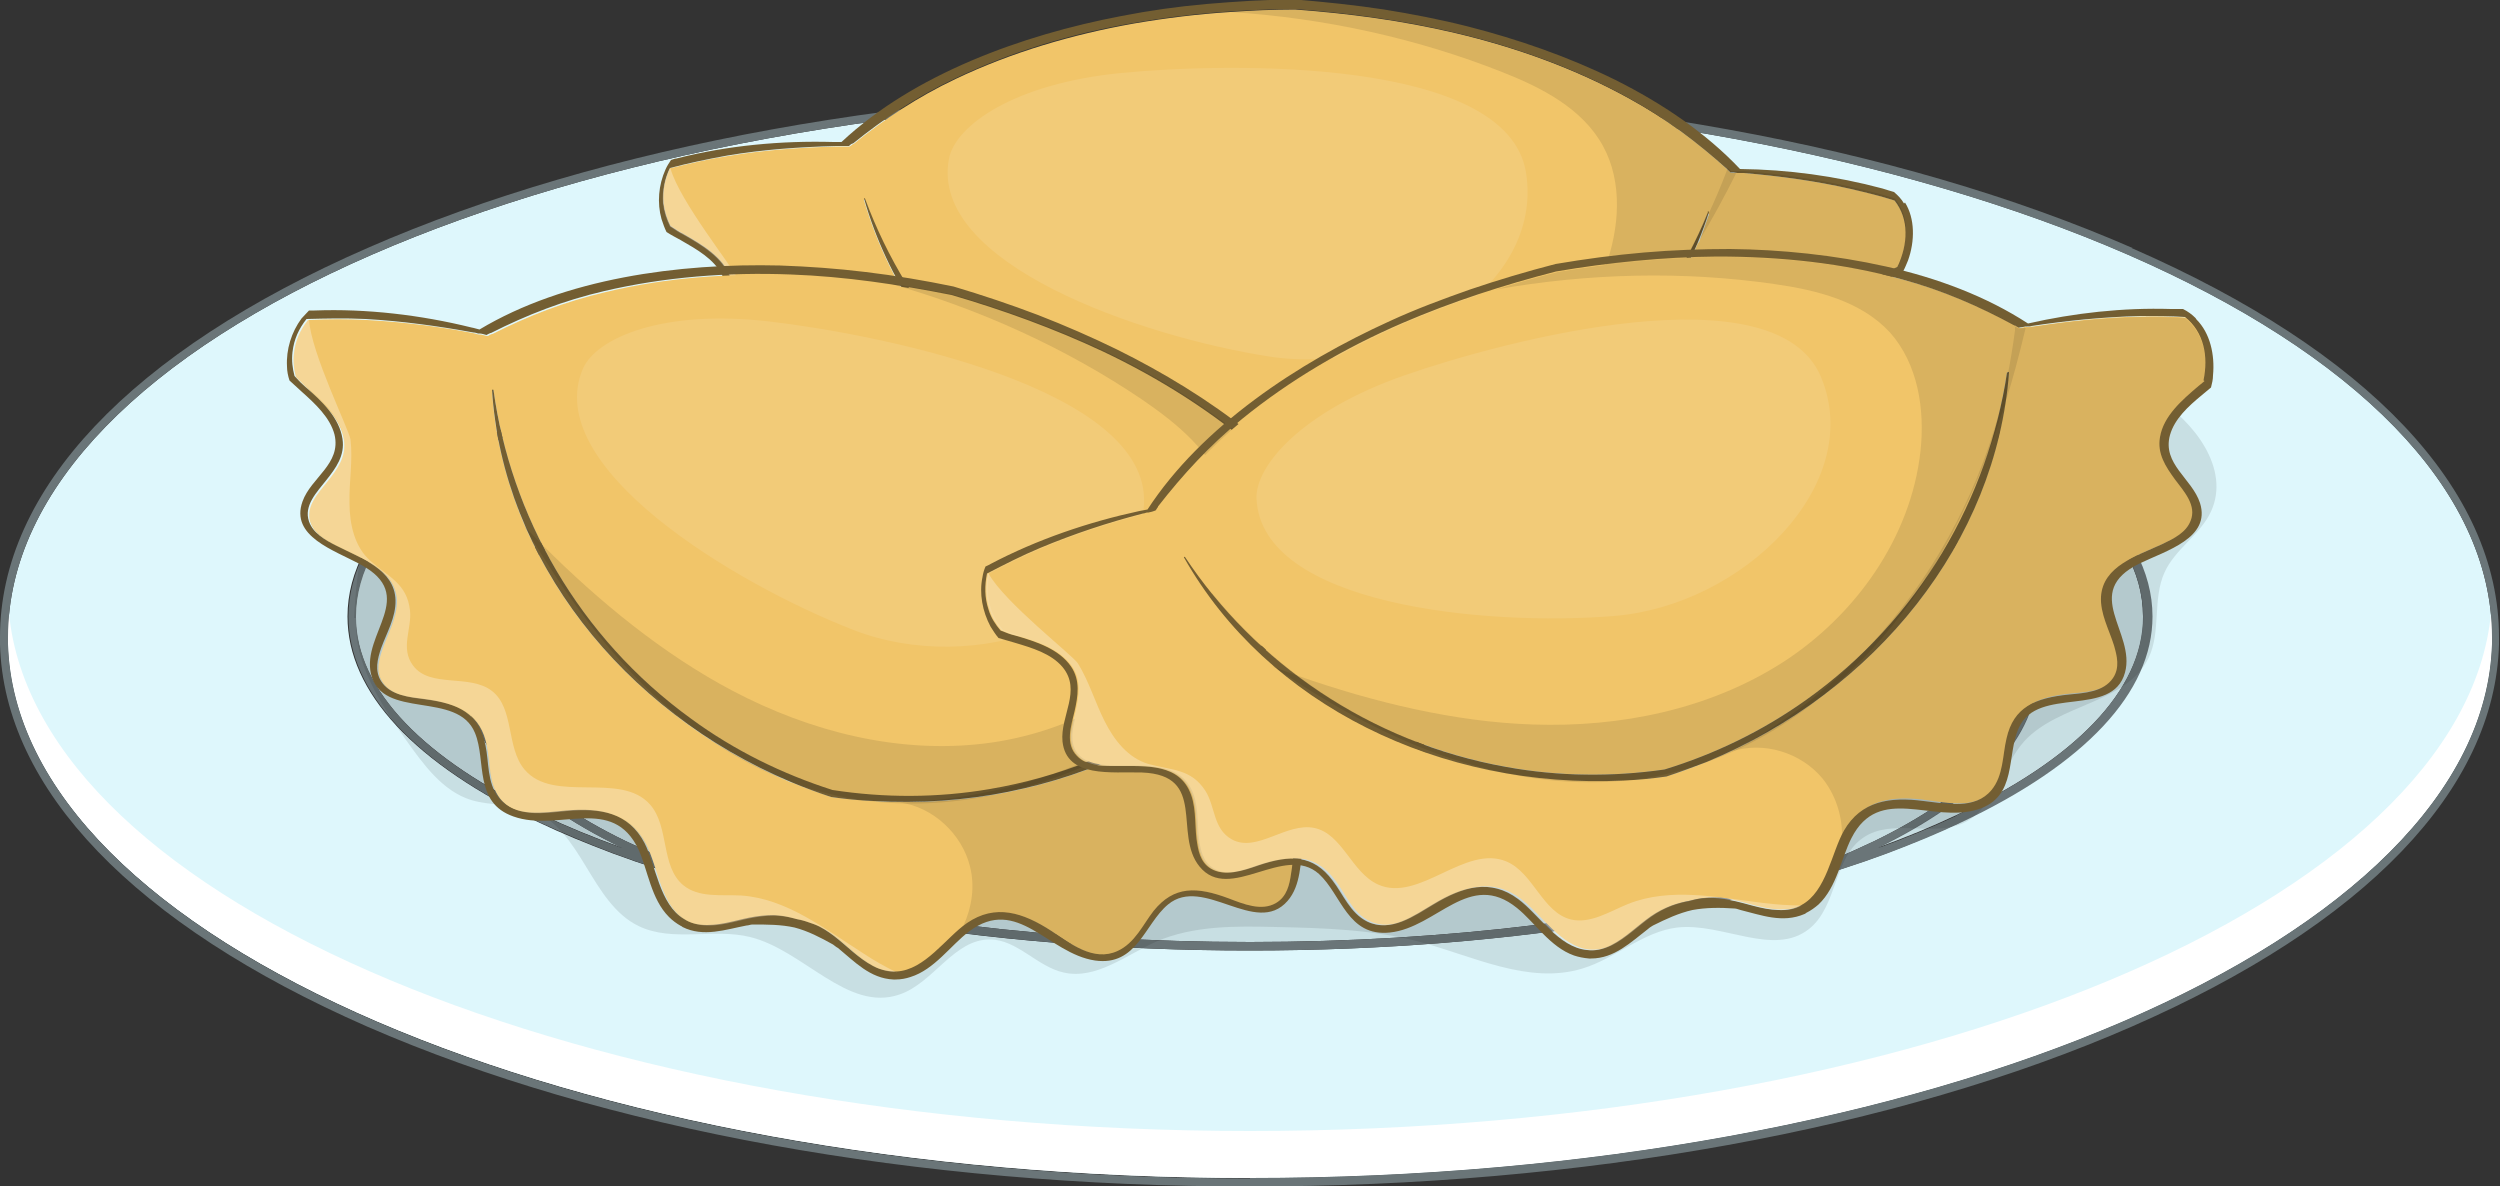 <?xml version="1.0" encoding="UTF-8"?>
<svg id="Layer_2" data-name="Layer 2" xmlns="http://www.w3.org/2000/svg" viewBox="0 0 50 23.73">
  <rect x="0" y="0" width="50" height="23.73" fill="#333333" stroke="none"/>
  <defs>
    <style>
      .cls-1 {
        fill: #6a7578;
      }

      .cls-2 {
        fill: #def7fc;
      }

      .cls-3, .cls-4, .cls-5 {
        fill: #fff;
      }

      .cls-3, .cls-6 {
        opacity: .1;
      }

      .cls-4 {
        opacity: .3;
      }

      .cls-7 {
        fill: #f1c569;
      }

      .cls-8 {
        fill: #735e32;
      }
    </style>
  </defs>
  <g id="Layer_1-2" data-name="Layer 1">
    <g>
      <g>
        <g>
          <path class="cls-2" d="M40.59,13.42c0,1.27-1.15,2.45-3.1,3.4-.5.24-1.05.47-1.65.68-.09.03-.19.05-.28.08-2.96.79-6.61,1.26-10.56,1.26s-7.6-.47-10.56-1.26c-.1-.03-.19-.05-.28-.08-.6-.21-1.15-.44-1.65-.68-1.95-.95-3.1-2.12-3.1-3.4,0-.92.61-1.8,1.69-2.57,2.58-1.85,7.84-3.11,13.91-3.11,4.4,0,8.37.67,11.21,1.74,2.71,1.02,4.38,2.41,4.38,3.94Z"/>
          <path class="cls-2" d="M42.87,12.32c0,1.5-1.4,2.88-3.74,3.98-.49.23-1.01.45-1.58.65,2.07-1.01,3.19-2.24,3.19-3.53,0-.33-.07-.66-.22-.98-.54-1.2-2.06-2.3-4.42-3.16-2.97-1.09-6.91-1.69-11.11-1.69s-8.14.6-11.11,1.69c-1.55.57-2.73,1.24-3.52,1.96-.74.68-1.12,1.42-1.12,2.18,0,1.3,1.12,2.53,3.19,3.53-.56-.2-1.09-.42-1.58-.65-2.34-1.1-3.74-2.49-3.74-3.98,0-1.63,1.64-3.12,4.35-4.26,3.28-1.38,8.12-2.26,13.52-2.26,7.45,0,13.84,1.67,16.53,4.04.87.76,1.35,1.6,1.35,2.48Z"/>
          <path class="cls-2" d="M25,1.92C11.3,1.92.16,6.77.16,12.74c0,.05,0,.09,0,.14.17,5.9,11.25,10.68,24.84,10.68s24.67-4.78,24.84-10.68c0-.05,0-.09,0-.14,0-5.97-11.14-10.82-24.84-10.82ZM39.2,16.45c-.46.21-.95.42-1.48.62-.59.22-1.21.42-1.87.6-.08.02-.17.05-.26.07-.96.26-1.98.48-3.05.66-2.34.4-4.9.61-7.55.61s-5.22-.21-7.55-.61c-1.07-.18-2.09-.4-3.05-.66-.09-.02-.17-.05-.26-.07-.65-.18-1.28-.38-1.87-.6-.53-.2-1.02-.4-1.48-.62-2.48-1.17-3.83-2.6-3.83-4.12,0-1.8,1.89-3.48,5.31-4.74,3.4-1.25,7.92-1.94,12.72-1.94s9.32.69,12.72,1.94c3.42,1.26,5.31,2.94,5.31,4.74,0,1.52-1.35,2.96-3.83,4.12Z"/>
          <path class="cls-5" d="M49.82,12.27c-.57,5.75-11.48,10.35-24.82,10.35S.75,18.02.18,12.27c-.02.16-.02.31-.02.47,0,.05,0,.09,0,.14.17,5.9,11.25,10.68,24.84,10.68s24.67-4.78,24.84-10.68c0-.05,0-.09,0-.14,0-.16,0-.32-.02-.47Z"/>
        </g>
        <g>
          <path class="cls-1" d="M42.65,4.96c-4.72-2.06-10.99-3.2-17.65-3.2s-12.94,1.14-17.65,3.2C2.61,7.03,0,9.8,0,12.74c0,.05,0,.1,0,.15.08,2.89,2.69,5.6,7.34,7.64,4.72,2.06,10.99,3.2,17.65,3.2s12.94-1.14,17.65-3.2c4.66-2.04,7.26-4.74,7.34-7.64,0-.05,0-.1,0-.15,0-2.95-2.61-5.71-7.35-7.78ZM25,23.57C11.41,23.57.33,18.79.16,12.88c0-.05,0-.09,0-.14C.16,6.77,11.3,1.92,25,1.92s24.84,4.86,24.84,10.82c0,.05,0,.09,0,.14-.17,5.9-11.25,10.68-24.84,10.68Z"/>
          <path class="cls-1" d="M37.72,7.59c-3.4-1.25-7.92-1.94-12.72-1.94s-9.32.69-12.72,1.94c-3.42,1.26-5.31,2.94-5.31,4.74,0,1.52,1.35,2.96,3.83,4.12.46.21.95.42,1.48.62.59.22,1.21.42,1.87.6.08.02.17.05.26.07.96.26,1.98.48,3.05.66,2.34.4,4.9.61,7.55.61s5.22-.21,7.55-.61c1.07-.18,2.09-.4,3.05-.66.09-.02.17-.05.26-.07.65-.18,1.28-.38,1.87-.6.53-.2,1.02-.4,1.48-.62,2.48-1.17,3.83-2.6,3.83-4.12,0-1.8-1.89-3.48-5.31-4.74ZM35.84,17.5c-.09.03-.19.05-.28.08-2.96.79-6.61,1.26-10.56,1.26s-7.6-.47-10.56-1.26c-.1-.03-.19-.05-.28-.08-.6-.21-1.15-.44-1.65-.68-1.95-.95-3.1-2.12-3.1-3.4,0-3.13,6.99-5.68,15.59-5.68s15.59,2.55,15.59,5.68c0,1.27-1.15,2.45-3.1,3.4-.5.24-1.05.47-1.65.68ZM39.14,16.31c-.49.23-1.01.45-1.58.65,2.07-1.01,3.19-2.24,3.19-3.53,0-1.57-1.65-3.05-4.64-4.15-2.97-1.09-6.91-1.69-11.11-1.69s-8.14.6-11.11,1.69c-2.99,1.1-4.64,2.57-4.64,4.15,0,1.3,1.12,2.53,3.19,3.53-.56-.2-1.09-.42-1.58-.65-2.34-1.1-3.74-2.49-3.74-3.98,0-3.59,8.02-6.52,17.87-6.52s17.87,2.92,17.87,6.52c0,1.5-1.4,2.88-3.74,3.98Z"/>
        </g>
        <path class="cls-6" d="M12.44,16.96c-.56-.2-1.09-.42-1.58-.65-2.34-1.1-3.74-2.49-3.74-3.98,0-1.63,1.64-3.12,4.35-4.26-.18.2-.35.4-.5.63-.5.74-.78,1.67-.61,2.55-.74.68-1.12,1.42-1.12,2.18,0,1.3,1.12,2.53,3.19,3.53Z"/>
        <path class="cls-6" d="M42.87,12.32c0,1.5-1.4,2.88-3.74,3.98-.49.23-1.01.45-1.58.65,2.07-1.01,3.19-2.24,3.19-3.53,0-.33-.07-.66-.22-.98.56-.74.87-1.66,1-2.6.87.76,1.35,1.6,1.35,2.48Z"/>
        <path class="cls-6" d="M40.59,13.42c0,1.27-1.15,2.45-3.1,3.4-.5.24-1.05.47-1.65.68-.09.03-.19.05-.28.08-2.96.79-6.61,1.26-10.56,1.26s-7.6-.47-10.56-1.26c-.1-.03-.19-.05-.28-.08-.6-.21-1.15-.44-1.65-.68-1.95-.95-3.1-2.12-3.1-3.4,0-.92.61-1.8,1.69-2.57-.22.42-.31.91-.17,1.48.51,2.08,3.01,3.03,4.84,3.54,4.54,1.28,9.66,1.26,14.24.11,2.35-.59,6.38-2.11,6.56-5.02.03-.53-.11-1.03-.36-1.49,2.71,1.02,4.38,2.41,4.38,3.94Z"/>
      </g>
      <path class="cls-6" d="M7.12,12.36c-.05.9.49,1.71,1,2.44.35.49.73,1.02,1.3,1.2.4.12.83.07,1.22.21,1,.38,1.17,1.84,2.13,2.31.68.33,1.5.04,2.23.22,1.07.26,1.95,1.51,2.99,1.15.68-.23,1.09-1.11,1.81-1.1.54,0,.94.54,1.47.66.65.15,1.25-.35,1.86-.62.74-.32,1.58-.31,2.38-.29.96.02,1.93.05,2.86.29,1.09.29,2.2.87,3.28.54.66-.2,1.21-.74,1.9-.82.9-.1,1.92.59,2.63.03.57-.45.49-1.43,1.09-1.83.57-.39,1.4,0,2.02-.3.61-.3.74-1.12,1.2-1.63.69-.75,2.06-.75,2.49-1.68.24-.52.07-1.16.31-1.69.21-.47.72-.76.93-1.22.39-.85-.33-1.8-1.12-2.29-2.23-1.41-5.09-1.14-7.73-.91-3.83.34-7.67.5-11.51.47-3.44-.03-6.9-.19-10.32.28-1.66.23-3.36.59-4.91,1.24-1.29.55-1.47,1.99-1.55,3.34Z"/>
      <g>
        <g>
          <path class="cls-7" d="M37.9,4.01c-.29-.09-.58-.17-.87-.23-.71-.16-1.43-.26-2.15-.32-.03,0-.06,0-.09,0,0,0-.02,0-.03,0-.02,0-.03,0-.05,0-.03,0-.06,0-.09,0-.02-.02-.04-.04-.06-.06,0,0,0,0,0,0s0,0,0,0c-.59-.54-1.23-1.02-1.96-1.42-1.08-.6-2.27-1.03-3.5-1.32-1.06-.25-2.13-.39-3.2-.47-.43,0-.86.02-1.29.05-.64.04-1.29.12-1.93.23-1.24.22-2.46.58-3.57,1.11-.76.36-1.42.8-2.04,1.3,0,0,0,0-.01,0-.02.02-.04.03-.07.05-.05,0-.1,0-.14,0,0,0-.02,0-.03,0-.03,0-.06,0-.09,0-.73.02-1.45.07-2.17.19-.39.06-.76.15-1.14.24,0,0-.01,0-.02,0-.1.22-.16.45-.13.7.02.17.07.32.14.46.09.06.19.12.26.16.38.21.79.47.94.86.12.31,0,.6-.15.89-.13.26-.34.59-.16.88.13.21.39.29.63.35.55.15,1.25.22,1.39.81.08.33-.04.68-.08,1.01-.03.22-.04.46.13.64.23.24.62.19.93.17.68-.06,1.13.05,1.39.65.14.31.19.72.47.96.4.34.94.11,1.37-.03.64-.2,1.23-.23,1.67.3.33.39.56,1.14,1.1,1.32.14.05.29.06.48.02.33-.07.61-.25.92-.37.14-.06.29-.1.46-.12.12-.01.24-.01.36,0,.12,0,.24,0,.35.02.16.03.31.08.45.15.3.14.56.33.89.42.17.05.32.05.46.01,0,0,.01,0,.02,0,.52-.14.79-.8,1.11-1.19.02-.02.04-.04.06-.06.47-.5,1.05-.45,1.68-.2.42.16.95.42,1.37.11.3-.23.38-.63.53-.93.29-.58.75-.66,1.42-.56.3.04.69.11.93-.11.18-.17.18-.41.17-.63-.02-.33-.12-.68-.02-1.01.18-.58.88-.62,1.44-.73.24-.05.51-.12.65-.32.19-.28,0-.61-.11-.88-.13-.3-.23-.59-.09-.89.17-.39.6-.62.99-.81.04-.02.09-.05.14-.07.22-.45.24-.94-.06-1.32ZM33.97,4.83c-.9,2.2-2.76,3.94-5.08,4.9-.51.21-1.05.38-1.6.52-.26.06-.53.12-.81.16,0,0,0,0,0,0-.28.04-.56.08-.85.1-.28-.03-.55-.07-.82-.12,0,0-.02,0-.02,0-.82-.16-1.6-.4-2.34-.73-1.53-.68-2.85-1.7-3.8-2.96-.03-.04-.07-.09-.1-.13-.57-.78-1-1.64-1.27-2.57,0-.01.02-.02.02,0,.37,1.01.92,1.98,1.63,2.84.95,1.15,2.18,2.11,3.64,2.76.98.43,2.01.69,3.06.79,1.05-.07,2.09-.3,3.08-.69.53-.21,1.03-.47,1.5-.76.5-.31.96-.65,1.39-1.03.73-.65,1.35-1.4,1.85-2.22,0,0,0,0,0,0,.13-.22.26-.44.37-.67,0,0,0,0,0-.01.12-.24.23-.49.33-.73,0-.01.03,0,.03,0,0,.02-.01.04-.02.06-.06.18-.12.35-.19.53Z"/>
          <g>
            <path class="cls-8" d="M34.16,4.24c-.94,2.34-2.85,4.38-5.45,5.42-.99.4-2.03.62-3.08.69-1.05-.1-2.08-.36-3.06-.79-2.56-1.12-4.4-3.23-5.27-5.59,0-.01-.03,0-.02,0,.93,3.26,3.9,5.71,7.5,6.4.28.05.56.1.84.13.28-.02.57-.05.85-.1,3.63-.57,6.67-2.93,7.71-6.16,0-.01-.02-.02-.03,0Z"/>
            <path class="cls-8" d="M38.08,4.07c-.05-.09-.12-.16-.2-.23h0c-.08-.02-.16-.05-.23-.07-.93-.25-1.9-.38-2.85-.39-.68-.72-1.55-1.31-2.49-1.78-.95-.47-1.97-.82-2.95-1.07-.55-.14-1.12-.25-1.68-.34-.59-.09-1.18-.15-1.77-.2-.6,0-1.19.04-1.78.09-.57.05-1.14.13-1.7.24-2,.38-4.16,1.17-5.6,2.52-.05,0-.11,0-.16,0-1.04-.03-2.13.07-3.14.33-.04,0-.07.02-.11.03-.04.06-.08.12-.11.19-.14.31-.17.67-.08.99.03.09.06.18.1.26.09.06.19.11.28.16.33.19.67.38.83.7.27.54-.28.94-.34,1.45-.09.74.82.82,1.4.98,1.26.36.31,1.34.67,2.09.41.86,1.76-.05,2.29.71.35.5.26,1.36,1.1,1.47.94.12,1.84-.85,2.58.12.28.37.46.92.88,1.19.08.05.17.1.28.13.01,0,.02,0,.04.01.46.11.85-.13,1.24-.3.04-.02.07-.03.11-.05,0,0,0,0,0,0,.28-.07.56-.12.84-.12.28.02.55.08.83.17,0,0,0,0,0,0,.04.02.07.03.11.05.38.19.76.46,1.22.37.01,0,.02,0,.04,0,.1-.02.2-.06.28-.11.44-.25.65-.79.95-1.14.79-.92,1.64.1,2.58.03.85-.06.81-.92,1.19-1.4.57-.73,1.86.26,2.32-.57.4-.73-.49-1.77.79-2.05.59-.13,1.51-.16,1.46-.9-.04-.51-.56-.94-.26-1.47.17-.29.49-.47.81-.63.07-.03.14-.07.21-.1.04-.07.07-.15.1-.22h0c.14-.39.14-.84-.06-1.16ZM37.96,5.33s-.1.05-.14.07c-.39.19-.82.42-.99.81-.14.31-.03.6.09.89.12.27.3.6.11.88-.14.2-.41.27-.65.32-.56.11-1.26.15-1.44.73-.1.33,0,.68.02,1.01.01.22.01.46-.17.63-.25.23-.63.15-.93.11-.67-.1-1.13-.02-1.42.56-.15.31-.23.71-.53.93-.42.31-.95.05-1.37-.11-.63-.24-1.21-.3-1.68.2-.35.37-.62,1.1-1.17,1.25-.14.04-.3.04-.48,0-.33-.09-.59-.28-.89-.42-.14-.07-.29-.12-.45-.15-.12-.02-.24-.03-.35-.02-.12,0-.24,0-.36,0-.17.02-.32.06-.46.12-.31.12-.58.3-.92.37-.18.04-.34.03-.48-.02-.54-.18-.77-.93-1.1-1.32-.44-.53-1.02-.51-1.67-.3-.43.14-.97.36-1.37.03-.29-.24-.34-.65-.47-.96-.26-.6-.71-.7-1.39-.65-.31.02-.69.07-.93-.17-.17-.18-.16-.42-.13-.64.04-.33.16-.67.08-1.01-.15-.59-.84-.67-1.39-.81-.24-.06-.5-.15-.63-.35-.18-.29.03-.61.16-.88.14-.29.26-.57.15-.89-.15-.4-.57-.65-.94-.86-.08-.04-.17-.1-.26-.16-.07-.14-.12-.29-.14-.46-.02-.26.03-.49.13-.7.38-.1.76-.18,1.15-.25.71-.12,1.44-.17,2.17-.19.03,0,.06,0,.09,0,0,0,.02,0,.03,0,.05,0,.09,0,.14,0,.02-.02.04-.04.07-.05,0,0,0,0,.01,0,.62-.5,1.28-.94,2.04-1.3,1.11-.53,2.33-.9,3.57-1.11,1.07-.19,2.15-.27,3.22-.28,1.07.08,2.14.22,3.2.47,1.23.29,2.42.72,3.5,1.32.74.41,1.37.89,1.96,1.42,0,0,0,0,0,0,.02.02.04.04.06.06.05,0,.09,0,.14.01,0,0,.02,0,.03,0,.03,0,.06,0,.09,0,.72.06,1.45.16,2.15.32.3.07.59.14.87.23.3.38.27.87.06,1.32Z"/>
          </g>
          <path class="cls-6" d="M34.72,3.47c-.23.46-.48.92-.75,1.37-.17.28-.34.55-.52.82,0,0,0,0,0,0-.54.8-1.15,1.55-1.85,2.22-.19.18-.39.36-.6.53-.64.53-1.35.98-2.11,1.33-.77.35-1.58.58-2.41.67,0,0,0,0,0,0-.4.04-.8.05-1.2.03-.16-.01-.31-.03-.46-.05-.82-.11-1.61-.37-2.36-.73-.32-.15-.63-.33-.93-.52-1.07-.67-2.01-1.53-2.87-2.45-.05-.06-.11-.11-.16-.17.02.01.04.03.06.04.13.09.26.17.39.26,1.33.86,2.82,1.62,4.33,2.04,1.68.47,3.5.53,5.14-.04,1.64-.57,3.08-1.82,3.68-3.46.29-.79.36-1.71-.04-2.44-.41-.75-1.23-1.17-2.02-1.48-1.69-.67-3.55-1.08-5.43-1.2.43-.03.86-.05,1.29-.05,1.07.08,2.14.22,3.2.47,1.23.29,2.42.72,3.5,1.32.74.41,1.37.89,1.96,1.42,0,0,0,0,0,0,.02.02.04.04.06.06.03,0,.06,0,.09,0,0,0,0,.01.01.02Z"/>
          <path class="cls-3" d="M18.98,3.17c-.41,2.1,3.84,3.56,6.4,3.96,2.56.4,5.51-1.37,5.14-3.68s-5.96-2.2-8.1-1.99c-2.14.21-3.31,1.05-3.44,1.71Z"/>
          <path class="cls-4" d="M27.66,13.63c-.13.03-.28.03-.46-.01-.33-.09-.59-.28-.89-.42-.14-.07-.29-.12-.45-.15-.12-.02-.24-.03-.35-.02-.12,0-.24,0-.36,0-.17.02-.32.06-.46.12-.31.12-.58.3-.92.37-.18.04-.34.03-.48-.02-.54-.18-.77-.93-1.1-1.32-.44-.53-1.02-.51-1.67-.3-.43.14-.97.36-1.37.03-.29-.24-.34-.65-.47-.96-.26-.6-.71-.7-1.39-.65-.31.02-.69.07-.93-.17-.17-.18-.16-.42-.13-.64.04-.33.16-.67.08-1.01-.15-.59-.84-.67-1.39-.81-.24-.06-.5-.15-.63-.35-.18-.29.03-.61.16-.88.14-.29.26-.57.15-.89-.15-.4-.57-.65-.94-.86-.08-.04-.17-.1-.26-.16-.07-.14-.12-.29-.14-.46-.02-.26.03-.49.13-.7,0,0,.01,0,.02,0,.18.65,1.25,1.98,1.32,2.17.13.4.15.83.24,1.24.09.41.29.83.65,1.04.42.24.81.29.98.8.12.35-.03.78.29,1.06.43.38,1.14-.08,1.66.16.52.25.51,1.04.97,1.4.71.55,1.88-.38,2.6.16.47.35.46,1.16.99,1.43.36.18.78.02,1.18-.04.91-.13,1.79.3,2.64.62.24.09.49.17.74.23Z"/>
          <path class="cls-6" d="M37.96,5.33s-.1.05-.14.07c-.39.19-.82.42-.99.81-.14.31-.03.6.09.89.12.27.3.6.11.88-.14.2-.41.27-.65.32-.56.11-1.26.15-1.44.73-.1.33,0,.68.02,1.01.01.22.01.46-.17.63-.25.23-.63.15-.93.11-.67-.1-1.13-.02-1.42.56-.15.31-.23.71-.53.93-.42.31-.95.05-1.37-.11-.63-.24-1.21-.3-1.68.2-.02.02-.04.04-.06.06.09-.39.06-.82-.12-1.18-.29-.6-.97-1-1.64-.95.08-.02.17-.04.25-.07,1.05-.3,2.04-.75,2.93-1.34,1.49-.98,2.73-2.33,3.61-3.92,0,0,0,0,0-.01.12-.22.23-.44.34-.67.13-.28.25-.56.36-.85,0-.02.02-.05.03-.07,0,0,0,0,0,0,.02.02.04.04.06.06.03,0,.06,0,.09,0,.02,0,.03,0,.05,0,0,0,.02,0,.03,0,.03,0,.06,0,.09,0,.72.06,1.45.16,2.15.32.3.07.59.14.87.23.3.38.27.87.06,1.32Z"/>
        </g>
        <g>
          <path class="cls-7" d="M29.97,12.2c-.26-.15-.53-.28-.81-.41-.66-.3-1.34-.55-2.04-.77-.03,0-.06-.02-.08-.03,0,0-.02,0-.02,0-.02,0-.03,0-.04-.01-.03,0-.06-.02-.09-.03-.02-.02-.03-.05-.05-.07,0,0,0,0,0,0,0,0,0,0,0,0-.46-.65-.98-1.25-1.62-1.8-.93-.81-2-1.49-3.14-2.03-.98-.47-1.99-.83-3.03-1.13-.42-.09-.85-.16-1.27-.22-.64-.09-1.28-.16-1.93-.19-1.26-.05-2.53.04-3.73.33-.82.19-1.56.48-2.27.84,0,0,0,0-.01,0-.03.01-.05.02-.08.04-.05,0-.09-.02-.14-.03,0,0-.02,0-.03,0-.03,0-.06-.01-.09-.02-.71-.14-1.44-.23-2.16-.27-.39-.02-.78-.02-1.16,0,0,0-.01,0-.02,0-.15.19-.25.4-.28.66-.02.17,0,.33.04.48.08.08.16.16.22.22.32.29.68.63.74,1.04.05.33-.13.58-.33.83-.18.23-.45.5-.34.82.08.23.32.37.54.48.51.26,1.17.48,1.19,1.09,0,.34-.18.65-.29.97-.07.21-.14.44,0,.65.18.28.56.32.87.36.67.09,1.1.29,1.22.93.07.34.03.74.26,1.04.32.41.9.3,1.35.26.67-.06,1.25.04,1.57.65.24.45.3,1.23.79,1.52.12.08.27.12.46.12.34,0,.65-.11.97-.17.15-.03.31-.04.47-.02.12.01.23.04.35.07.12.02.23.06.34.1.16.06.29.14.41.24.26.2.48.44.78.6.16.08.3.12.44.11,0,0,.02,0,.02,0,.54-.03.94-.62,1.34-.92.02-.02.05-.04.07-.05.57-.39,1.12-.21,1.69.16.38.25.84.61,1.32.4.34-.16.5-.53.72-.8.41-.51.87-.49,1.51-.25.29.11.65.26.94.09.22-.12.27-.36.3-.58.05-.33.03-.69.2-.99.3-.53.99-.42,1.56-.41.25,0,.52,0,.7-.17.25-.23.14-.6.08-.89-.06-.32-.1-.62.1-.89.25-.34.72-.47,1.14-.58.05-.01.1-.03.15-.04.31-.39.44-.87.22-1.3ZM25.96,12.17c-1.35,1.96-3.54,3.27-6,3.71-.55.1-1.11.15-1.67.16-.27,0-.55,0-.82-.02,0,0,0,0,0,0-.28-.02-.57-.04-.85-.08-.26-.09-.52-.18-.78-.29,0,0-.01,0-.02,0-.77-.33-1.48-.73-2.13-1.21-1.35-.99-2.42-2.26-3.09-3.7-.02-.05-.05-.1-.07-.15-.39-.88-.63-1.82-.69-2.78,0-.01.02-.02.03,0,.15,1.07.48,2.13.99,3.12.68,1.33,1.68,2.53,2.98,3.47.86.62,1.82,1.1,2.82,1.42,1.04.16,2.1.15,3.15-.02.56-.09,1.11-.24,1.63-.42.55-.19,1.08-.43,1.57-.72.85-.48,1.62-1.09,2.27-1.77,0,0,0,0,0,0,.18-.19.35-.38.51-.58,0,0,0,0,0,0,.17-.21.33-.43.48-.65,0-.01.03,0,.02.01-.01.02-.02.04-.03.05-.09.16-.2.32-.3.47Z"/>
          <g>
            <path class="cls-8" d="M26.27,11.63c-1.41,2.09-3.71,3.68-6.47,4.15-1.05.18-2.11.18-3.15.02-1-.32-1.96-.79-2.82-1.42-2.27-1.64-3.62-4.09-3.96-6.58,0-.01-.03-.01-.03,0,.22,3.38,2.6,6.41,5.98,7.84.26.11.53.21.8.3.28.04.56.07.85.08,3.67.21,7.14-1.45,8.83-4.38,0-.01-.01-.03-.02-.01Z"/>
            <path class="cls-8" d="M30.13,12.3c-.03-.09-.08-.18-.15-.27h0c-.07-.04-.14-.08-.22-.12-.85-.44-1.78-.77-2.7-.99-.51-.85-1.24-1.6-2.06-2.26-.82-.66-1.75-1.22-2.66-1.67-.51-.25-1.04-.48-1.58-.69-.55-.21-1.12-.4-1.69-.57-.58-.12-1.17-.22-1.76-.29-.57-.07-1.14-.11-1.71-.13-2.03-.05-4.31.26-6.01,1.28-.05-.01-.1-.03-.16-.04-1.01-.25-2.1-.38-3.14-.34-.04,0-.07,0-.11,0-.05.05-.1.11-.15.16-.2.27-.31.62-.29.96,0,.09.02.19.05.28.08.07.16.15.24.22.28.25.57.52.66.86.14.59-.47.86-.64,1.34-.25.7.63.97,1.16,1.26,1.16.62.02,1.38.21,2.19.22.93,1.73.32,2.08,1.18.23.56-.03,1.39.77,1.67.9.32,1.98-.44,2.5.66.19.42.25.99.61,1.35.07.07.15.13.24.18.01,0,.02.01.03.02.42.21.86.05,1.28-.03.04,0,.08-.02.12-.02,0,0,0,0,0,0,.29,0,.57,0,.84.06.27.07.52.2.77.34,0,0,0,0,0,0,.03.02.06.05.1.07.33.27.64.61,1.11.63.01,0,.02,0,.04,0,.11,0,.21-.02.3-.05.48-.15.8-.63,1.17-.91.97-.73,1.58.44,2.52.58.84.12.99-.73,1.46-1.12.71-.59,1.76.65,2.39-.07.55-.63-.1-1.83,1.21-1.84.6,0,1.51.17,1.61-.57.07-.51-.34-1.04.06-1.49.22-.25.57-.35.93-.44.08-.02.15-.04.23-.06.05-.06.1-.13.14-.2h0c.22-.36.32-.79.19-1.15ZM29.75,13.51c-.05.02-.1.03-.15.04-.42.1-.89.24-1.14.58-.2.27-.16.58-.1.89.06.29.17.65-.08.89-.18.17-.45.17-.7.17-.57,0-1.26-.12-1.56.41-.17.3-.14.66-.2.99-.03.21-.08.45-.3.58-.29.17-.65.02-.94-.09-.64-.24-1.1-.26-1.51.25-.21.27-.37.64-.72.8-.48.22-.94-.15-1.32-.4-.57-.37-1.12-.55-1.69-.16-.42.29-.84.94-1.41.97-.14,0-.3-.02-.47-.11-.3-.16-.52-.4-.78-.6-.12-.09-.25-.18-.41-.24-.11-.04-.22-.08-.34-.1-.11-.03-.23-.06-.35-.07-.17-.02-.32,0-.47.02-.33.05-.63.17-.97.17-.19,0-.34-.04-.46-.12-.49-.29-.56-1.07-.79-1.52-.32-.61-.89-.71-1.57-.65-.45.04-1.03.15-1.35-.26-.23-.3-.19-.71-.26-1.04-.12-.64-.54-.84-1.22-.93-.31-.04-.69-.07-.87-.36-.13-.21-.07-.44,0-.65.11-.31.3-.62.29-.97-.02-.61-.68-.83-1.19-1.09-.22-.11-.46-.25-.54-.48-.11-.32.16-.59.34-.82.2-.25.38-.5.33-.83-.06-.42-.41-.76-.74-1.04-.07-.06-.14-.13-.22-.22-.04-.15-.06-.31-.04-.48.03-.26.13-.47.28-.66.39-.01.78-.02,1.18,0,.72.04,1.45.14,2.16.27.03,0,.06.01.09.02,0,0,.02,0,.03,0,.05,0,.09.02.14.03.02-.01.05-.03.08-.04,0,0,0,0,.01,0,.71-.36,1.45-.65,2.27-.84,1.2-.28,2.47-.38,3.73-.33,1.09.04,2.15.2,3.21.41,1.03.3,2.05.67,3.03,1.13,1.14.54,2.21,1.22,3.14,2.03.63.55,1.15,1.16,1.62,1.8,0,0,0,0,0,.01.02.02.03.05.05.07.05.01.09.03.14.04,0,0,.02,0,.02,0,.03,0,.06.02.08.03.69.21,1.38.46,2.04.77.28.13.54.27.81.41.21.44.08.91-.22,1.3Z"/>
          </g>
          <path class="cls-6" d="M26.98,11c-.33.4-.67.8-1.02,1.18-.22.24-.45.47-.68.69,0,0,0,0,0,0-.7.67-1.45,1.27-2.27,1.77-.23.14-.46.27-.7.39-.74.38-1.53.67-2.35.85-.82.18-1.67.24-2.49.15,0,0,0,0,0,0-.4-.04-.79-.12-1.18-.23-.15-.04-.3-.09-.44-.15-.78-.28-1.5-.71-2.15-1.22-.28-.22-.55-.45-.8-.7-.9-.88-1.64-1.92-2.29-3-.04-.07-.08-.13-.12-.2.02.02.03.04.05.05.11.11.21.22.32.33,1.12,1.12,2.41,2.18,3.8,2.91,1.54.81,3.3,1.26,5.03,1.05,1.73-.21,3.4-1.13,4.33-2.6.45-.71.72-1.59.48-2.4-.24-.82-.96-1.4-1.66-1.88-1.51-1.02-3.24-1.81-5.05-2.32.43.06.85.14,1.27.22,1.03.3,2.05.67,3.03,1.13,1.14.54,2.21,1.22,3.14,2.03.63.55,1.15,1.16,1.62,1.8,0,0,0,0,0,.01.02.02.03.05.05.07.03,0,.06.02.09.03,0,0,0,.01,0,.02Z"/>
          <path class="cls-3" d="M11.66,7.37c-.85,1.96,3,4.29,5.41,5.23,2.42.94,5.68-.17,5.81-2.51.13-2.34-5.35-3.41-7.49-3.66-2.14-.25-3.46.33-3.73.94Z"/>
          <path class="cls-4" d="M17.93,19.44c-.14,0-.29-.03-.44-.11-.3-.16-.52-.4-.78-.6-.12-.09-.25-.18-.41-.24-.11-.04-.22-.08-.34-.1-.11-.03-.23-.06-.35-.07-.17-.02-.32,0-.47.02-.33.05-.63.17-.97.17-.19,0-.34-.04-.46-.12-.49-.29-.56-1.07-.79-1.52-.32-.61-.89-.71-1.57-.65-.45.04-1.03.15-1.35-.26-.23-.3-.19-.71-.26-1.04-.12-.64-.54-.84-1.22-.93-.31-.04-.69-.07-.87-.36-.13-.21-.07-.44,0-.65.11-.31.3-.62.29-.97-.02-.61-.68-.83-1.19-1.09-.22-.11-.46-.25-.54-.48-.11-.32.16-.59.34-.82.2-.25.38-.5.33-.83-.06-.42-.41-.76-.74-1.04-.07-.06-.14-.13-.22-.22-.04-.15-.06-.31-.04-.48.03-.26.13-.47.28-.66,0,0,.01,0,.02,0,.04.67.8,2.2.83,2.4.05.42-.03.84-.02,1.27,0,.42.1.88.42,1.16.36.32.73.45.79.99.04.37-.2.75.06,1.1.34.46,1.13.16,1.58.51.45.35.28,1.13.65,1.57.58.69,1.92.03,2.51.7.39.44.21,1.23.66,1.61.31.26.76.19,1.16.21.91.06,1.68.67,2.45,1.16.21.14.44.27.67.38Z"/>
          <path class="cls-6" d="M29.75,13.51c-.05.02-.1.03-.15.04-.42.1-.89.24-1.14.58-.2.27-.16.58-.1.89.06.29.17.65-.08.89-.18.17-.45.17-.7.17-.57,0-1.26-.12-1.56.41-.17.3-.14.66-.2.99-.03.21-.08.45-.3.58-.29.17-.65.02-.94-.09-.64-.24-1.1-.26-1.51.25-.21.27-.37.64-.72.8-.48.22-.94-.15-1.32-.4-.57-.37-1.12-.55-1.69-.16-.02.02-.05.03-.07.05.17-.37.23-.79.13-1.18-.16-.65-.74-1.19-1.4-1.28.09,0,.17,0,.26-.01,1.09-.07,2.15-.3,3.14-.69,1.67-.64,3.16-1.7,4.36-3.07,0,0,0,0,0,0,.16-.19.32-.38.47-.58.19-.24.36-.5.53-.76.01-.02.03-.04.04-.06,0,0,0,0,0,0,.02.02.03.05.05.07.03,0,.06.02.09.03.01,0,.03,0,.04.01,0,0,.02,0,.02,0,.03,0,.06.02.08.03.69.21,1.38.46,2.04.77.28.13.54.27.81.41.21.44.08.91-.22,1.3Z"/>
        </g>
        <g>
          <path class="cls-7" d="M43.73,6.35c-.3-.02-.6-.03-.9-.02-.72.01-1.45.09-2.17.2-.03,0-.06,0-.09.01,0,0-.02,0-.03,0h-.05s-.06.02-.09.02c-.02-.01-.05-.03-.07-.04,0,0,0,0,0,0,0,0,0,0,0,0-.7-.38-1.43-.7-2.24-.92-1.19-.33-2.45-.47-3.71-.46-1.09,0-2.16.12-3.22.3-.42.11-.83.22-1.24.35-.62.19-1.22.41-1.82.67-1.16.5-2.25,1.14-3.21,1.92-.65.53-1.19,1.12-1.68,1.75,0,0,0,0,0,.01-.02.02-.04.04-.05.07-.05.01-.09.02-.14.04,0,0-.02,0-.02,0-.03,0-.06.01-.09.02-.7.19-1.4.41-2.06.69-.36.15-.71.32-1.05.5,0,0,0,0-.01,0-.05.23-.05.47.03.72.06.17.14.3.24.42.11.04.21.07.29.1.42.12.88.27,1.12.62.19.28.14.58.07.9-.07.29-.19.65.05.89.17.17.45.19.69.2.57.01,1.26-.08,1.54.46.16.3.12.67.16,1,.03.22.07.45.28.59.28.18.65.04.94-.06.65-.21,1.11-.22,1.5.3.21.27.35.66.69.82.47.23.94-.12,1.33-.35.58-.35,1.14-.51,1.69-.1.41.3.81.97,1.38,1.02.14.01.3-.01.47-.09.31-.15.53-.39.8-.58.13-.09.26-.17.42-.22.11-.04.23-.07.34-.09.11-.03.23-.05.35-.06.17-.01.32,0,.47.04.32.07.63.19.97.2.18,0,.33-.03.45-.09,0,0,.01,0,.02-.01.47-.26.58-.97.81-1.42.01-.03.03-.05.04-.08.34-.6.92-.68,1.59-.59.45.06,1.02.19,1.36-.22.24-.29.22-.7.3-1.03.15-.63.57-.82,1.25-.88.31-.03.69-.05.88-.33.14-.21.08-.44.02-.65-.1-.32-.28-.63-.26-.98.04-.61.71-.81,1.23-1.05.22-.1.47-.23.56-.46.12-.32-.14-.6-.31-.83-.19-.26-.36-.52-.3-.85.08-.42.44-.74.77-1.02.04-.03.08-.06.12-.1.11-.49.02-.97-.37-1.27ZM40.1,8.07c-.36,2.35-1.76,4.48-3.79,5.95-.45.33-.93.62-1.44.88-.24.12-.49.24-.75.34,0,0,0,0,0,0-.26.11-.53.21-.8.29-.27.04-.55.06-.83.07,0,0-.02,0-.02,0-.83.04-1.65-.02-2.44-.16-1.64-.3-3.16-.98-4.39-1.99-.04-.03-.08-.07-.13-.11-.73-.62-1.36-1.36-1.83-2.2,0-.01.01-.02.02-.01.6.9,1.36,1.71,2.25,2.38,1.19.9,2.61,1.55,4.19,1.83,1.05.19,2.11.2,3.16.05,1.01-.31,1.96-.78,2.83-1.39.47-.33.89-.7,1.28-1.09.41-.41.78-.86,1.11-1.33.56-.81.98-1.68,1.27-2.59,0,0,0,0,0,0,.08-.24.15-.49.2-.74,0,0,0,0,0-.01.06-.26.11-.53.15-.79,0-.01.03-.01.03,0,0,.02,0,.04,0,.06-.02.19-.04.37-.07.56Z"/>
          <g>
            <path class="cls-8" d="M40.14,7.45c-.37,2.49-1.74,4.93-4.02,6.55-.87.62-1.82,1.08-2.83,1.39-1.04.15-2.11.14-3.16-.05-2.75-.49-5.04-2.1-6.43-4.2,0-.01-.03,0-.02.01,1.67,2.95,5.13,4.64,8.8,4.46.28-.01.57-.04.85-.08.27-.09.54-.19.8-.29,3.39-1.41,5.8-4.41,6.05-7.79,0-.01-.02-.02-.03,0Z"/>
            <path class="cls-8" d="M43.91,6.36c-.07-.07-.15-.13-.25-.18h0c-.08,0-.16,0-.24,0-.96-.03-1.94.08-2.86.29-.83-.54-1.81-.91-2.84-1.14-1.03-.23-2.1-.34-3.12-.35-.57,0-1.14.02-1.72.07-.59.05-1.18.13-1.77.23-.58.15-1.15.32-1.71.51-.54.19-1.08.39-1.6.63-1.85.84-3.77,2.11-4.85,3.77-.05.01-.11.02-.16.03-1.02.22-2.05.57-2.98,1.06-.03.02-.06.03-.1.05-.03.07-.05.14-.06.21-.07.33,0,.69.16.99.05.08.1.16.16.23.1.03.21.06.31.09.37.11.74.22.97.49.39.47-.05.98,0,1.49.08.74.99.6,1.59.62,1.31.05.62,1.23,1.15,1.88.6.74,1.7-.47,2.39.15.45.41.57,1.26,1.42,1.17.94-.1,1.59-1.26,2.54-.49.36.29.66.78,1.14.95.09.03.19.05.3.06.01,0,.02,0,.04,0,.47,0,.8-.33,1.14-.59.03-.03.07-.05.1-.07,0,0,0,0,0,0,.26-.13.52-.25.79-.31.27-.05.55-.05.84-.03,0,0,0,0,0,0,.04,0,.08.02.12.03.41.1.84.27,1.28.08.01,0,.02-.01.03-.02.1-.05.18-.11.25-.17.37-.35.45-.92.66-1.33.55-1.08,1.61-.29,2.52-.57.81-.25.57-1.09.83-1.64.38-.84,1.87-.18,2.12-1.1.22-.8-.89-1.6.29-2.18.54-.26,1.43-.51,1.21-1.21-.16-.49-.76-.78-.6-1.36.09-.32.36-.57.64-.8.06-.05.12-.1.18-.15.02-.08.04-.16.04-.24h0c.04-.42-.06-.85-.33-1.12ZM44.09,7.62s-.08.07-.12.1c-.33.28-.7.6-.77,1.02-.06.33.11.59.3.85.18.24.44.52.31.83-.09.23-.33.35-.56.46-.52.24-1.19.44-1.23,1.05-.02.34.16.66.26.98.06.21.12.44-.02.65-.19.28-.57.3-.88.33-.68.07-1.11.25-1.25.88-.08.33-.06.74-.3,1.03-.33.4-.91.27-1.36.22-.67-.09-1.25,0-1.59.59-.25.44-.35,1.22-.85,1.49-.13.07-.28.11-.47.1-.34-.01-.64-.14-.97-.2-.15-.03-.31-.05-.47-.04-.12,0-.24.03-.35.06-.12.02-.23.05-.34.09-.16.06-.29.13-.42.22-.27.19-.5.43-.8.58-.17.08-.32.11-.47.09-.57-.05-.97-.72-1.38-1.02-.55-.41-1.11-.25-1.69.1-.39.23-.86.58-1.33.35-.34-.17-.48-.55-.69-.82-.39-.52-.85-.52-1.5-.3-.29.1-.66.23-.94.06-.21-.13-.25-.37-.28-.59-.04-.33,0-.69-.16-1-.28-.54-.97-.45-1.54-.46-.25,0-.52-.02-.69-.2-.24-.24-.12-.6-.05-.89.07-.31.12-.62-.07-.9-.24-.35-.7-.5-1.12-.62-.09-.02-.19-.06-.29-.1-.1-.12-.19-.25-.24-.42-.08-.24-.08-.48-.03-.72.35-.18.7-.36,1.06-.51.67-.28,1.36-.51,2.06-.69.03,0,.06-.02.09-.02,0,0,.02,0,.02,0,.05-.01.09-.02.14-.04.02-.02.03-.05.05-.07,0,0,0,0,0-.01.49-.63,1.03-1.22,1.68-1.75.96-.78,2.05-1.42,3.21-1.92,1-.43,2.02-.76,3.07-1.03,1.06-.18,2.13-.29,3.22-.3,1.26,0,2.52.13,3.71.46.81.22,1.54.54,2.24.92,0,0,0,0,.01,0,.02.01.05.03.07.04.05,0,.09-.01.14-.02,0,0,.02,0,.03,0,.03,0,.06,0,.09-.01.72-.11,1.44-.18,2.17-.2.3,0,.6,0,.9.02.38.3.47.79.37,1.27Z"/>
          </g>
          <path class="cls-6" d="M40.51,6.57c-.12.5-.25,1.01-.41,1.5-.1.31-.2.62-.31.92,0,0,0,0,0,0-.34.91-.76,1.78-1.27,2.59-.14.22-.3.44-.46.66-.5.66-1.09,1.27-1.74,1.78-.66.52-1.4.94-2.18,1.22,0,0,0,0,0,0-.38.14-.76.24-1.16.31-.15.03-.31.05-.46.06-.82.08-1.66.02-2.47-.16-.35-.08-.69-.17-1.03-.28-1.2-.4-2.31-1.01-3.36-1.71-.07-.04-.13-.09-.2-.13.02,0,.05.02.07.03.14.05.29.11.44.16,1.49.52,3.12.92,4.69.97,1.74.06,3.52-.3,4.99-1.24,1.46-.94,2.57-2.5,2.76-4.23.09-.83-.05-1.74-.61-2.37-.58-.63-1.47-.85-2.32-.97-1.8-.26-3.7-.22-5.56.11.41-.13.83-.25,1.24-.35,1.06-.18,2.13-.29,3.22-.3,1.26,0,2.52.13,3.71.46.81.22,1.54.54,2.24.92,0,0,0,0,.01,0,.02.01.05.03.07.04.03,0,.06,0,.09-.01,0,0,0,0,.01.01Z"/>
          <path class="cls-3" d="M25.13,9.97c.09,2.13,4.56,2.56,7.15,2.35,2.58-.21,5.04-2.63,4.14-4.78-.9-2.16-6.31-.74-8.34-.03-2.03.71-2.98,1.8-2.95,2.47Z"/>
          <path class="cls-4" d="M36.03,18.11c-.12.07-.27.1-.45.09-.34-.01-.64-.14-.97-.2-.15-.03-.31-.05-.47-.04-.12,0-.24.03-.35.06-.12.02-.23.05-.34.09-.16.06-.29.13-.42.22-.27.19-.5.43-.8.58-.17.08-.32.11-.47.09-.57-.05-.97-.72-1.38-1.02-.55-.41-1.11-.25-1.69.1-.39.23-.86.58-1.33.35-.34-.17-.48-.55-.69-.82-.39-.52-.85-.52-1.5-.3-.29.1-.66.23-.94.06-.21-.13-.25-.37-.28-.59-.04-.33,0-.69-.16-1-.28-.54-.97-.45-1.54-.46-.25,0-.52-.02-.69-.2-.24-.24-.12-.6-.05-.89.07-.31.12-.62-.07-.9-.24-.35-.7-.5-1.12-.62-.09-.02-.19-.06-.29-.1-.1-.12-.19-.25-.24-.42-.08-.24-.08-.48-.03-.72,0,0,0,0,.01,0,.33.59,1.68,1.63,1.79,1.8.22.36.34.77.53,1.15.19.38.47.74.88.86.47.13.85.09,1.14.54.2.32.15.76.53.97.5.27,1.09-.35,1.65-.23.56.12.74.89,1.27,1.13.82.37,1.74-.81,2.57-.46.54.23.72,1.02,1.29,1.16.39.09.77-.16,1.14-.31.85-.34,1.8-.13,2.71-.02.25.03.51.05.77.05Z"/>
          <path class="cls-6" d="M44.09,7.62s-.08.07-.12.1c-.33.28-.7.6-.77,1.02-.06.33.11.59.3.85.18.24.44.52.31.83-.09.23-.33.35-.56.46-.52.24-1.19.44-1.23,1.05-.02.34.16.66.26.98.06.21.12.44-.02.65-.19.28-.57.3-.88.33-.68.07-1.11.25-1.25.88-.08.33-.06.74-.3,1.03-.33.4-.91.27-1.36.22-.67-.09-1.25,0-1.59.59-.01.02-.03.05-.04.08,0-.4-.14-.81-.39-1.12-.43-.52-1.18-.75-1.82-.54.08-.04.15-.08.23-.12.95-.54,1.8-1.21,2.53-1.99,1.22-1.31,2.11-2.91,2.59-4.66,0,0,0,0,0-.01.06-.24.12-.48.17-.73.06-.3.11-.61.15-.91,0-.02,0-.05,0-.08,0,0,0,0,0,0,.02.01.05.03.07.04.03,0,.06,0,.09-.01h.05s.02-.01.03-.01c.03,0,.06,0,.09-.01.72-.11,1.44-.18,2.17-.2.3,0,.6,0,.9.02.38.3.47.79.37,1.27Z"/>
        </g>
      </g>
    </g>
  </g>
</svg>